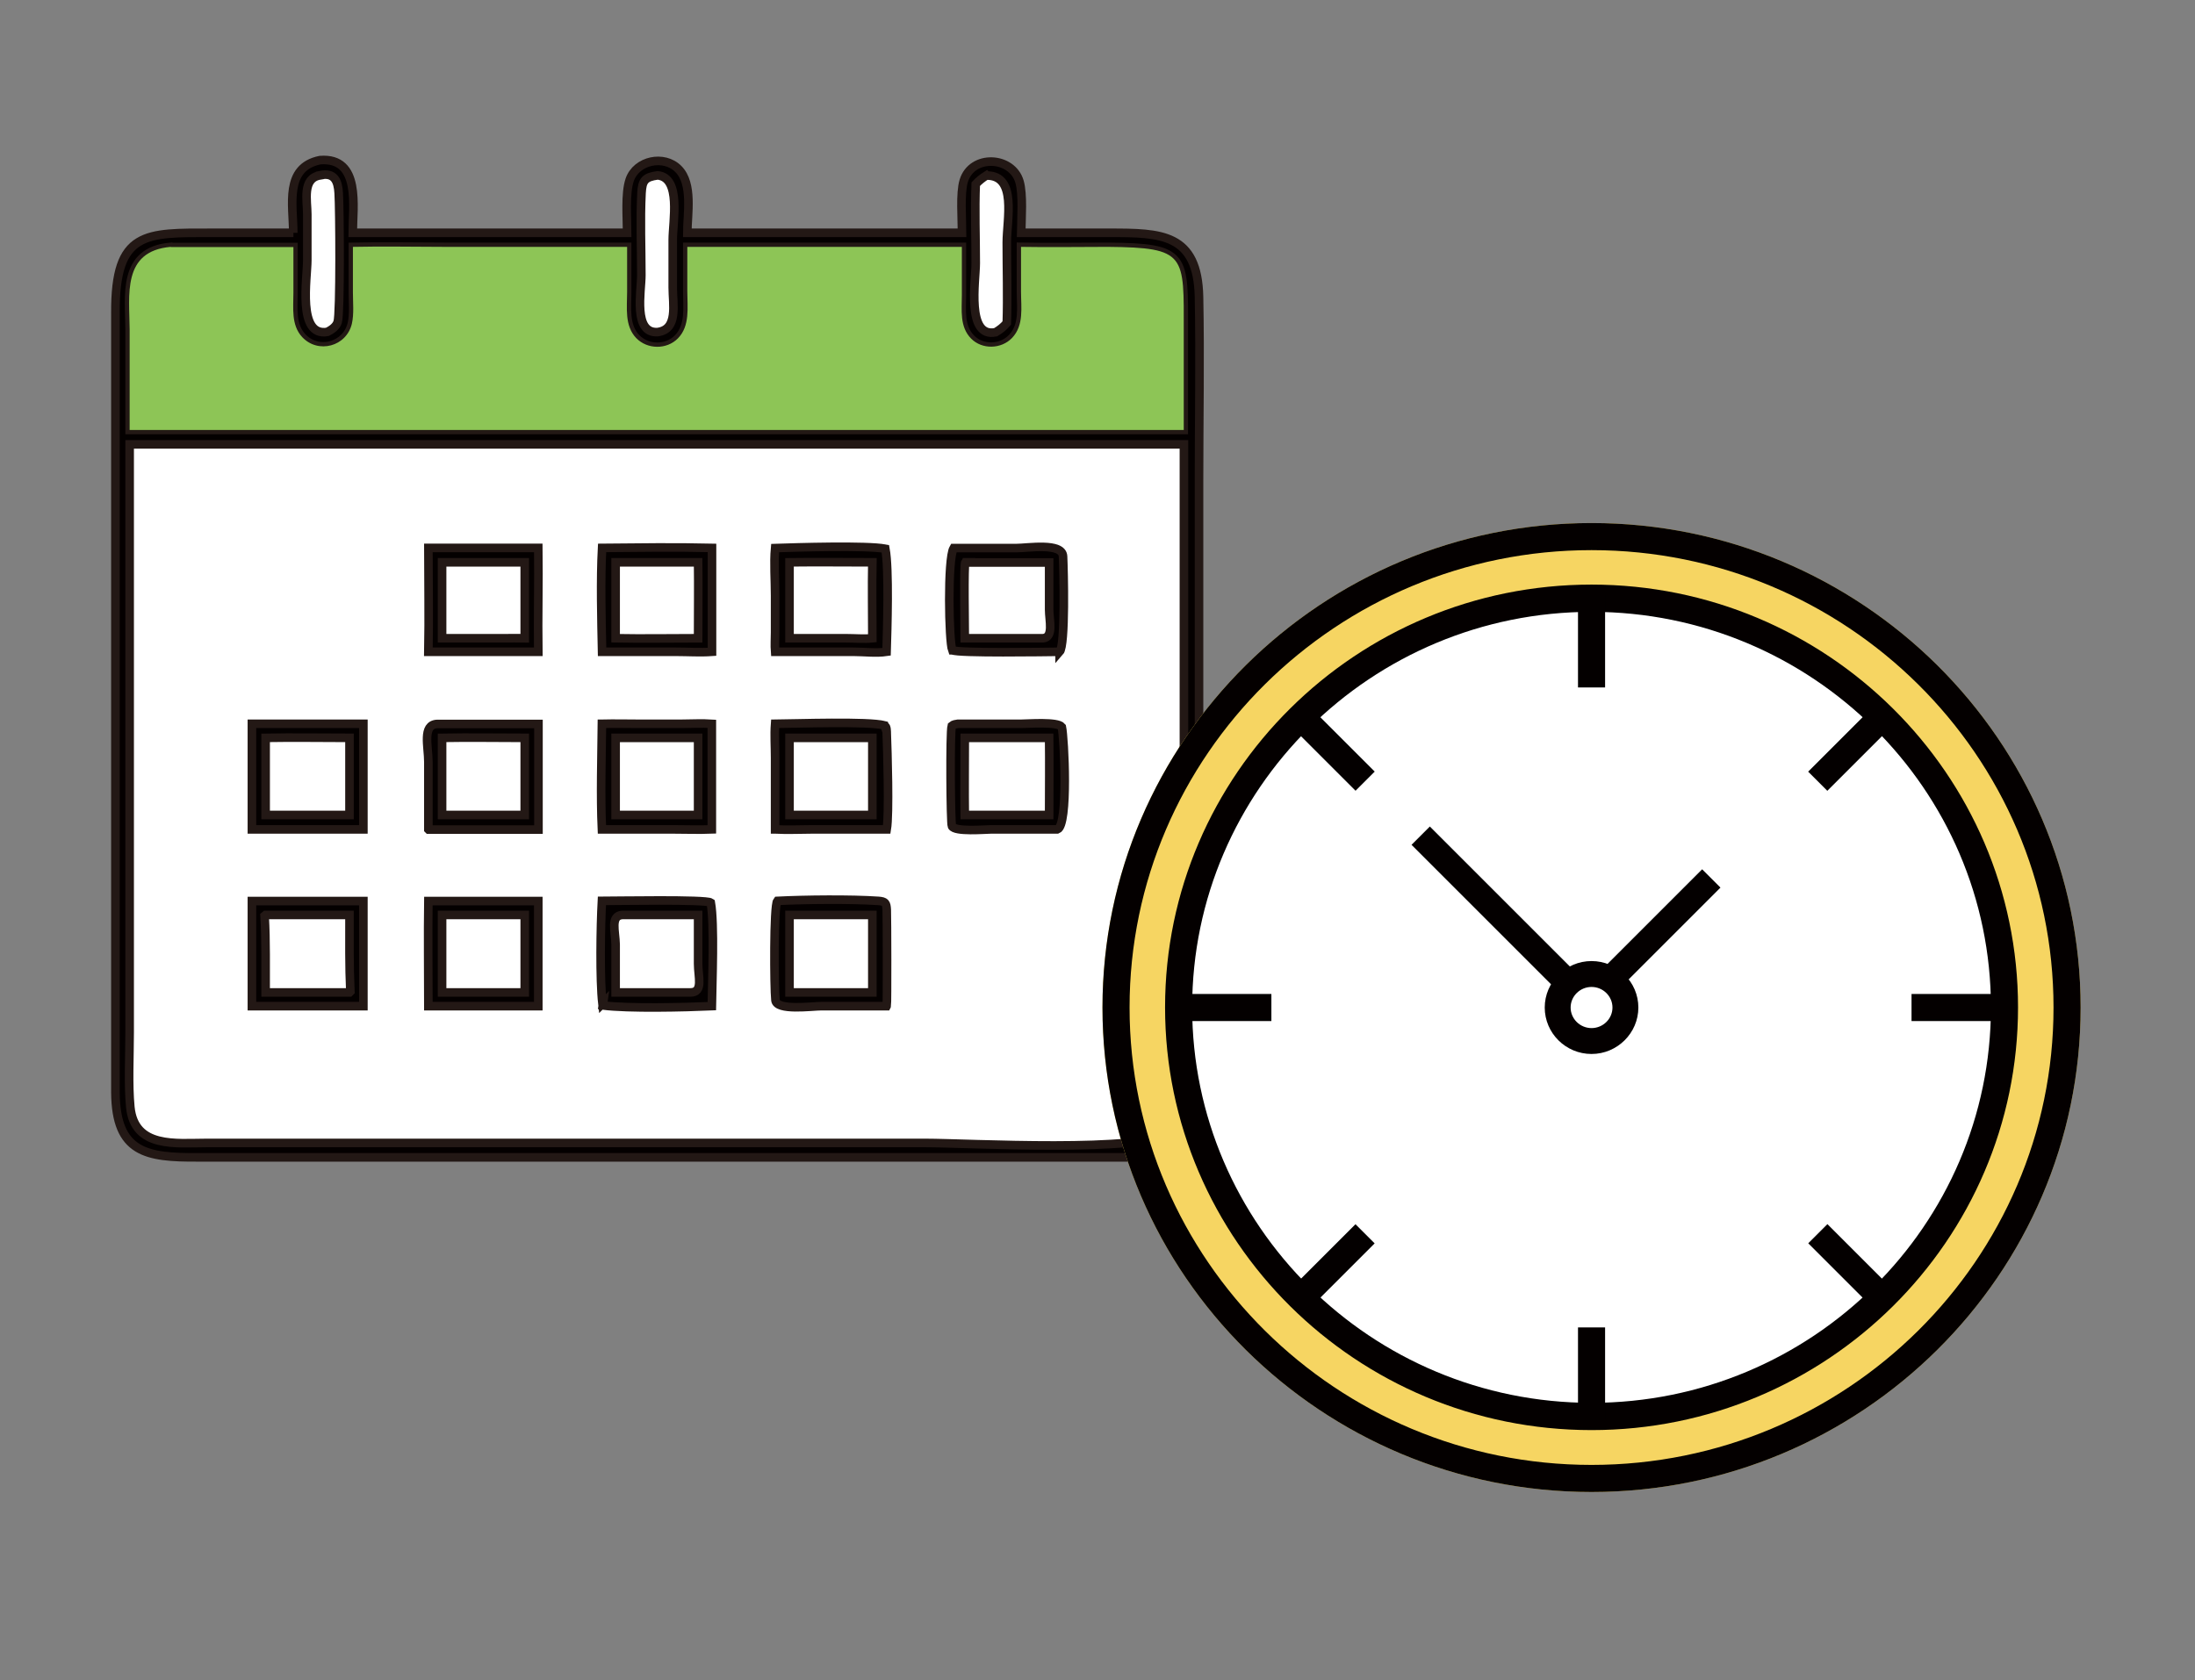 <?xml version="1.0" encoding="UTF-8"?>
<svg id="_レイヤー_2" data-name="レイヤー_2" xmlns="http://www.w3.org/2000/svg" viewBox="0 0 128 98">
  <rect x="0" y="0" width="128" height="98" fill="#808080" stroke="none"/>
  <defs>
    <style>
      .cls-1 {
        fill: none;
      }

      .cls-2 {
        fill-rule: evenodd;
      }

      .cls-2, .cls-3 {
        fill: #fff;
      }

      .cls-4 {
        stroke: #231815;
        stroke-miterlimit: 10;
        stroke-width: .5px;
      }

      .cls-4, .cls-5 {
        fill: #040000;
      }

      .cls-6 {
        fill: #f6d562;
      }

      .cls-7 {
        fill: #8dc556;
      }
    </style>
  </defs>
  <g id="_レイヤー_1-2" data-name="レイヤー_1">
    <g>
      <rect class="cls-1" width="128" height="98"/>
      <g>
        <g>
          <path class="cls-3" d="M69.85,17.34c-.07-3.74-2.22-3.76-5.24-3.76h-5.13c0-.81.11-2.24-.1-2.99-.44-1.5-2.78-1.61-3.25-.04-.22.72-.1,2.23-.1,3.03h-16.02c0-1.1.35-2.85-.52-3.72-.84-.85-2.45-.51-2.84.63-.27.78-.15,2.23-.15,3.09h-16c0-1.49.5-4.43-1.91-4.24-2.08.43-1.55,2.61-1.56,4.24h-4.74c-3.88,0-5.67-.13-5.64,4.68v45.46c.04,3.52,1.8,3.8,4.83,3.79h54.87c3.11-.02,3.48-2.14,3.48-4.72V28.02c0-3.56.06-7.13,0-10.69Z"/>
          <g>
            <path class="cls-4" d="M17.1,13.58c0-1.63-.53-3.81,1.56-4.24,2.41-.19,1.91,2.75,1.91,4.24h16c0-.86-.12-2.31.15-3.09.39-1.14,2-1.48,2.84-.63.86.87.52,2.62.52,3.72h16.02c0-.8-.12-2.31.1-3.03.47-1.56,2.81-1.45,3.25.04.22.75.11,2.18.1,2.99h5.13c3.02,0,5.17.02,5.24,3.76.07,3.56,0,7.13,0,10.69v34.76c0,2.58-.37,4.71-3.48,4.72H11.56c-3.03.02-4.8-.26-4.83-3.78V18.26c-.03-4.81,1.76-4.68,5.64-4.68h4.74ZM18.66,10.23c-1.05.17-.74,1.48-.74,2.27v2.68c0,1.08-.59,4.48,1.17,4.18.24-.12.52-.31.6-.58.16-.47.12-6.63.06-7.52-.04-.7-.25-1.22-1.09-1.04ZM38.35,10.23c-.75.1-.9.31-.94,1.03-.08,1.58-.01,3.2-.01,4.79,0,.97-.49,3.41.95,3.32,1.21-.16.88-1.6.88-2.59v-2.79c0-1.08.51-3.63-.88-3.76ZM57.53,10.23c-.24.15-.44.31-.63.51-.06,1.53,0,3.08,0,4.61,0,1.05-.56,4.38,1.16,4.03.25-.15.46-.31.65-.54.05-1.56,0-3.13,0-4.69,0-1.36.61-3.92-1.17-3.91ZM9.95,14.4c-2.85.25-2.4,2.83-2.39,4.81v5.87h61.47v-5.73c0-4.48.18-4.91-4.43-4.95-1.68,0-3.38.03-5.06,0v2.61c0,.93.18,1.96-.52,2.7-.63.66-1.75.69-2.39.04-.68-.69-.54-1.66-.54-2.55v-2.8s-16.01,0-16.01,0v2.59c0,.93.17,2.02-.55,2.75-.65.66-1.78.65-2.43-.02-.69-.72-.53-1.78-.53-2.69v-2.63s-10.65,0-10.65,0c-1.78,0-3.57-.04-5.34,0v2.65c0,.58.07,1.26-.06,1.83-.31,1.33-1.97,1.78-2.9.78-.65-.7-.51-1.7-.51-2.57v-2.68s-7.15,0-7.15,0ZM7.56,25.92v34.3c0,1.37-.09,3.03.04,4.36.24,2.42,2.68,2.09,4.42,2.09h41.98c2.38,0,12.83.6,14.25-.63.69-.7.79-1.32.79-2.26V25.92H7.56Z"/>
            <path class="cls-4" d="M24.98,38.02c.04-2.02,0-4.04,0-6.06h6.41c.03,2.02-.03,4.04,0,6.06h-6.41ZM27.09,32.8h-1.31v4.43h3.6c.41,0,.81-.01,1.22,0v-4.43h-3.51Z"/>
            <path class="cls-4" d="M35.11,38.02c-.04-1.88-.1-4.18,0-6.06,2.13-.02,4.28-.05,6.41,0v6.06c-.69.05-1.41,0-2.1,0h-4.31ZM35.9,32.8v4.43c1.6.03,3.21,0,4.81,0,0-1.47.02-2.95,0-4.43h-4.81Z"/>
            <path class="cls-4" d="M45.2,38.02c-.03-.38,0-.77,0-1.14v-2.13c0-.89-.08-1.91,0-2.78,1.21-.04,5.35-.17,6.43.04.22,1.16.11,4.7.07,6.01-.6.09-1.31,0-1.92,0h-4.58ZM46.04,32.8v4.43h3.31c.5,0,1.03.05,1.52,0,0-1.47-.03-2.95,0-4.43-1.61,0-3.22-.02-4.83,0Z"/>
            <path class="cls-4" d="M61.79,38.02c-.77.01-5.94.09-6.24-.09l.08.04-.08-.04h-.02c-.2-.52-.29-5.33.08-5.96h3.65c.68,0,2.69-.34,2.73.48.04.83.15,5.19-.2,5.58ZM56.62,32.8h-.33c-.09.14-.03,3.84-.03,4.43h4.56c.64-.05.36-1.03.36-1.67v-2.75h-4.56Z"/>
            <path class="cls-4" d="M35.11,42.22c.71-.02,1.43,0,2.14,0h2.47c.6,0,1.2-.04,1.79,0v6.16c-.76.03-1.52,0-2.28,0h-4.13c-.09-1.95-.02-4.2,0-6.16ZM35.9,43.04v4.5h4.81v-4.5h-4.81Z"/>
            <path class="cls-4" d="M14.69,48.38v-6.16h6.5v6.16h-6.5ZM15.49,43.04v4.5h4.89v-4.5c-1.63,0-3.26-.03-4.89,0Z"/>
            <path class="cls-4" d="M24.98,48.38v-3.93c0-.91-.37-2.18.51-2.22h5.91v6.16h-6.41ZM25.78,43.04v4.5h4.82v-4.5c-1.6,0-3.22-.03-4.82,0Z"/>
            <path class="cls-4" d="M45.2,48.38v-4.17c0-.66-.05-1.33,0-1.99,1.21-.01,5.43-.16,6.38.09l.02.06c.11-.05.11.34.11.42.04,1,.15,4.71,0,5.59h-4.34c-.72,0-1.44.04-2.16,0ZM46.04,43.04v4.5h4.83v-4.5h-4.83Z"/>
            <path class="cls-4" d="M61.66,48.38h-3.86c-.35,0-2.12.16-2.29-.19-.08-.16-.12-5.46-.01-5.85.12-.1.21-.09.36-.12h3.68c.41,0,2.13-.14,2.38.18.14.64.4,5.74-.26,5.98ZM56.26,43.04c0,1.5-.02,3,0,4.5h4.92c0-1.5.02-3,0-4.5h-4.92Z"/>
            <path class="cls-4" d="M14.69,58.69v-6.13h6.5v6.13h-6.5ZM15.49,53.37l-.06.05c.09,1.49.05,2.98.06,4.47h4.89l.05-.05c-.07-1.49-.05-2.98-.05-4.47h-4.89Z"/>
            <path class="cls-4" d="M24.98,58.69c0-2.04-.03-4.09,0-6.13h6.41v6.13h-6.41ZM25.78,53.37v4.52h4.82v-4.52h-4.82Z"/>
            <path class="cls-4" d="M41.51,58.69c-1.56.07-4.85.15-6.36-.04l.02-.14-.04.04c-.16-1.41-.11-4.54-.03-6,.77,0,6.07-.1,6.35.1.22,1.23.08,4.68.06,6.04ZM36.3,53.37c-.73.04-.41.96-.4,1.72v2.8h4.36c.77,0,.45-.9.45-1.67v-2.85h-4.41Z"/>
            <path class="cls-4" d="M51.7,58.69h-3.79c-.56,0-2.63.29-2.69-.35-.08-.75-.11-5.51.11-5.79,1.62-.08,4.28-.11,5.89,0,.41.03.47.12.49.52.02.45.03,5.48,0,5.6ZM46.04,53.37v4.52h4.83v-4.52h-4.83Z"/>
          </g>
        </g>
        <path class="cls-7" d="M9.95,14.4c-2.85.25-2.4,2.83-2.39,4.81v5.87h61.47v-5.73c0-4.48.18-4.91-4.43-4.95-1.68,0-3.38.03-5.06,0v2.61c0,.93.18,1.96-.52,2.7-.63.66-1.75.69-2.39.04-.68-.69-.54-1.66-.54-2.55v-2.8s-16.01,0-16.01,0v2.59c0,.93.17,2.02-.55,2.75-.65.66-1.78.65-2.43-.02-.69-.72-.53-1.78-.53-2.69v-2.63s-10.65,0-10.65,0c-1.78,0-3.57-.04-5.34,0v2.65c0,.58.07,1.26-.06,1.83-.31,1.33-1.97,1.78-2.9.78-.65-.7-.51-1.7-.51-2.57v-2.68s-7.15,0-7.15,0Z"/>
        <g>
          <path class="cls-6" d="M92.81,87.03c-15.73,0-28.52-12.68-28.52-28.26s12.8-28.26,28.52-28.26,28.52,12.68,28.52,28.26-12.8,28.26-28.52,28.26Z"/>
          <path class="cls-3" d="M92.81,82.19c-13.04,0-23.64-10.51-23.64-23.43s10.61-23.43,23.64-23.43,23.65,10.51,23.65,23.43-10.61,23.43-23.65,23.43Z"/>
          <g>
            <g>
              <path class="cls-2" d="M92.81,56.81c1.09,0,1.97.88,1.97,1.96s-.88,1.96-1.97,1.96-1.97-.88-1.97-1.96.88-1.96,1.97-1.96h0Z"/>
              <path class="cls-5" d="M92.81,61.48c-1.51,0-2.73-1.22-2.73-2.71s1.23-2.71,2.73-2.71,2.73,1.22,2.73,2.71-1.23,2.71-2.73,2.71ZM92.81,57.57c-.67,0-1.22.54-1.22,1.2s.55,1.2,1.22,1.2,1.22-.54,1.22-1.2-.55-1.2-1.22-1.2Z"/>
            </g>
            <rect class="cls-5" x="86.39" y="46.96" width="1.51" height="12.17" transform="translate(-11.98 77.16) rotate(-45)"/>
            <rect class="cls-5" x="92.67" y="53.43" width="8.34" height="1.51" transform="translate(-9.94 84.37) rotate(-45.01)"/>
            <g>
              <path class="cls-5" d="M92.81,83.42c-13.71,0-24.87-11.06-24.87-24.66s11.16-24.66,24.87-24.66,24.87,11.06,24.87,24.66-11.16,24.66-24.87,24.66ZM92.81,35.69c-12.84,0-23.29,10.35-23.29,23.07s10.45,23.07,23.29,23.07,23.29-10.35,23.29-23.07-10.45-23.07-23.29-23.07Z"/>
              <g>
                <rect class="cls-5" x="68.73" y="57.98" width="5.41" height="1.58"/>
                <rect class="cls-5" x="111.47" y="57.98" width="5.41" height="1.58"/>
              </g>
              <g>
                <rect class="cls-5" x="76.9" y="40.95" width="1.58" height="5.41" transform="translate(-8.11 67.72) rotate(-45)"/>
                <rect class="cls-5" x="107.13" y="71.17" width="1.58" height="5.41" transform="translate(-20.63 97.95) rotate(-45)"/>
              </g>
              <g>
                <rect class="cls-5" x="92.02" y="34.69" width="1.58" height="5.41"/>
                <rect class="cls-5" x="92.02" y="77.43" width="1.58" height="5.41"/>
              </g>
              <g>
                <rect class="cls-5" x="105.21" y="42.86" width="5.41" height="1.58" transform="translate(.74 89.1) rotate(-45)"/>
                <rect class="cls-5" x="74.99" y="73.09" width="5.41" height="1.58" transform="translate(-29.49 76.58) rotate(-45)"/>
              </g>
              <path class="cls-5" d="M92.81,87.03c-15.73,0-28.52-12.68-28.52-28.26s12.8-28.26,28.52-28.26,28.52,12.68,28.52,28.26-12.8,28.26-28.52,28.26ZM92.81,32.09c-14.86,0-26.94,11.97-26.94,26.68s12.09,26.68,26.94,26.68,26.94-11.97,26.94-26.68-12.09-26.68-26.94-26.68Z"/>
            </g>
          </g>
        </g>
      </g>
    </g>
  </g>
</svg>